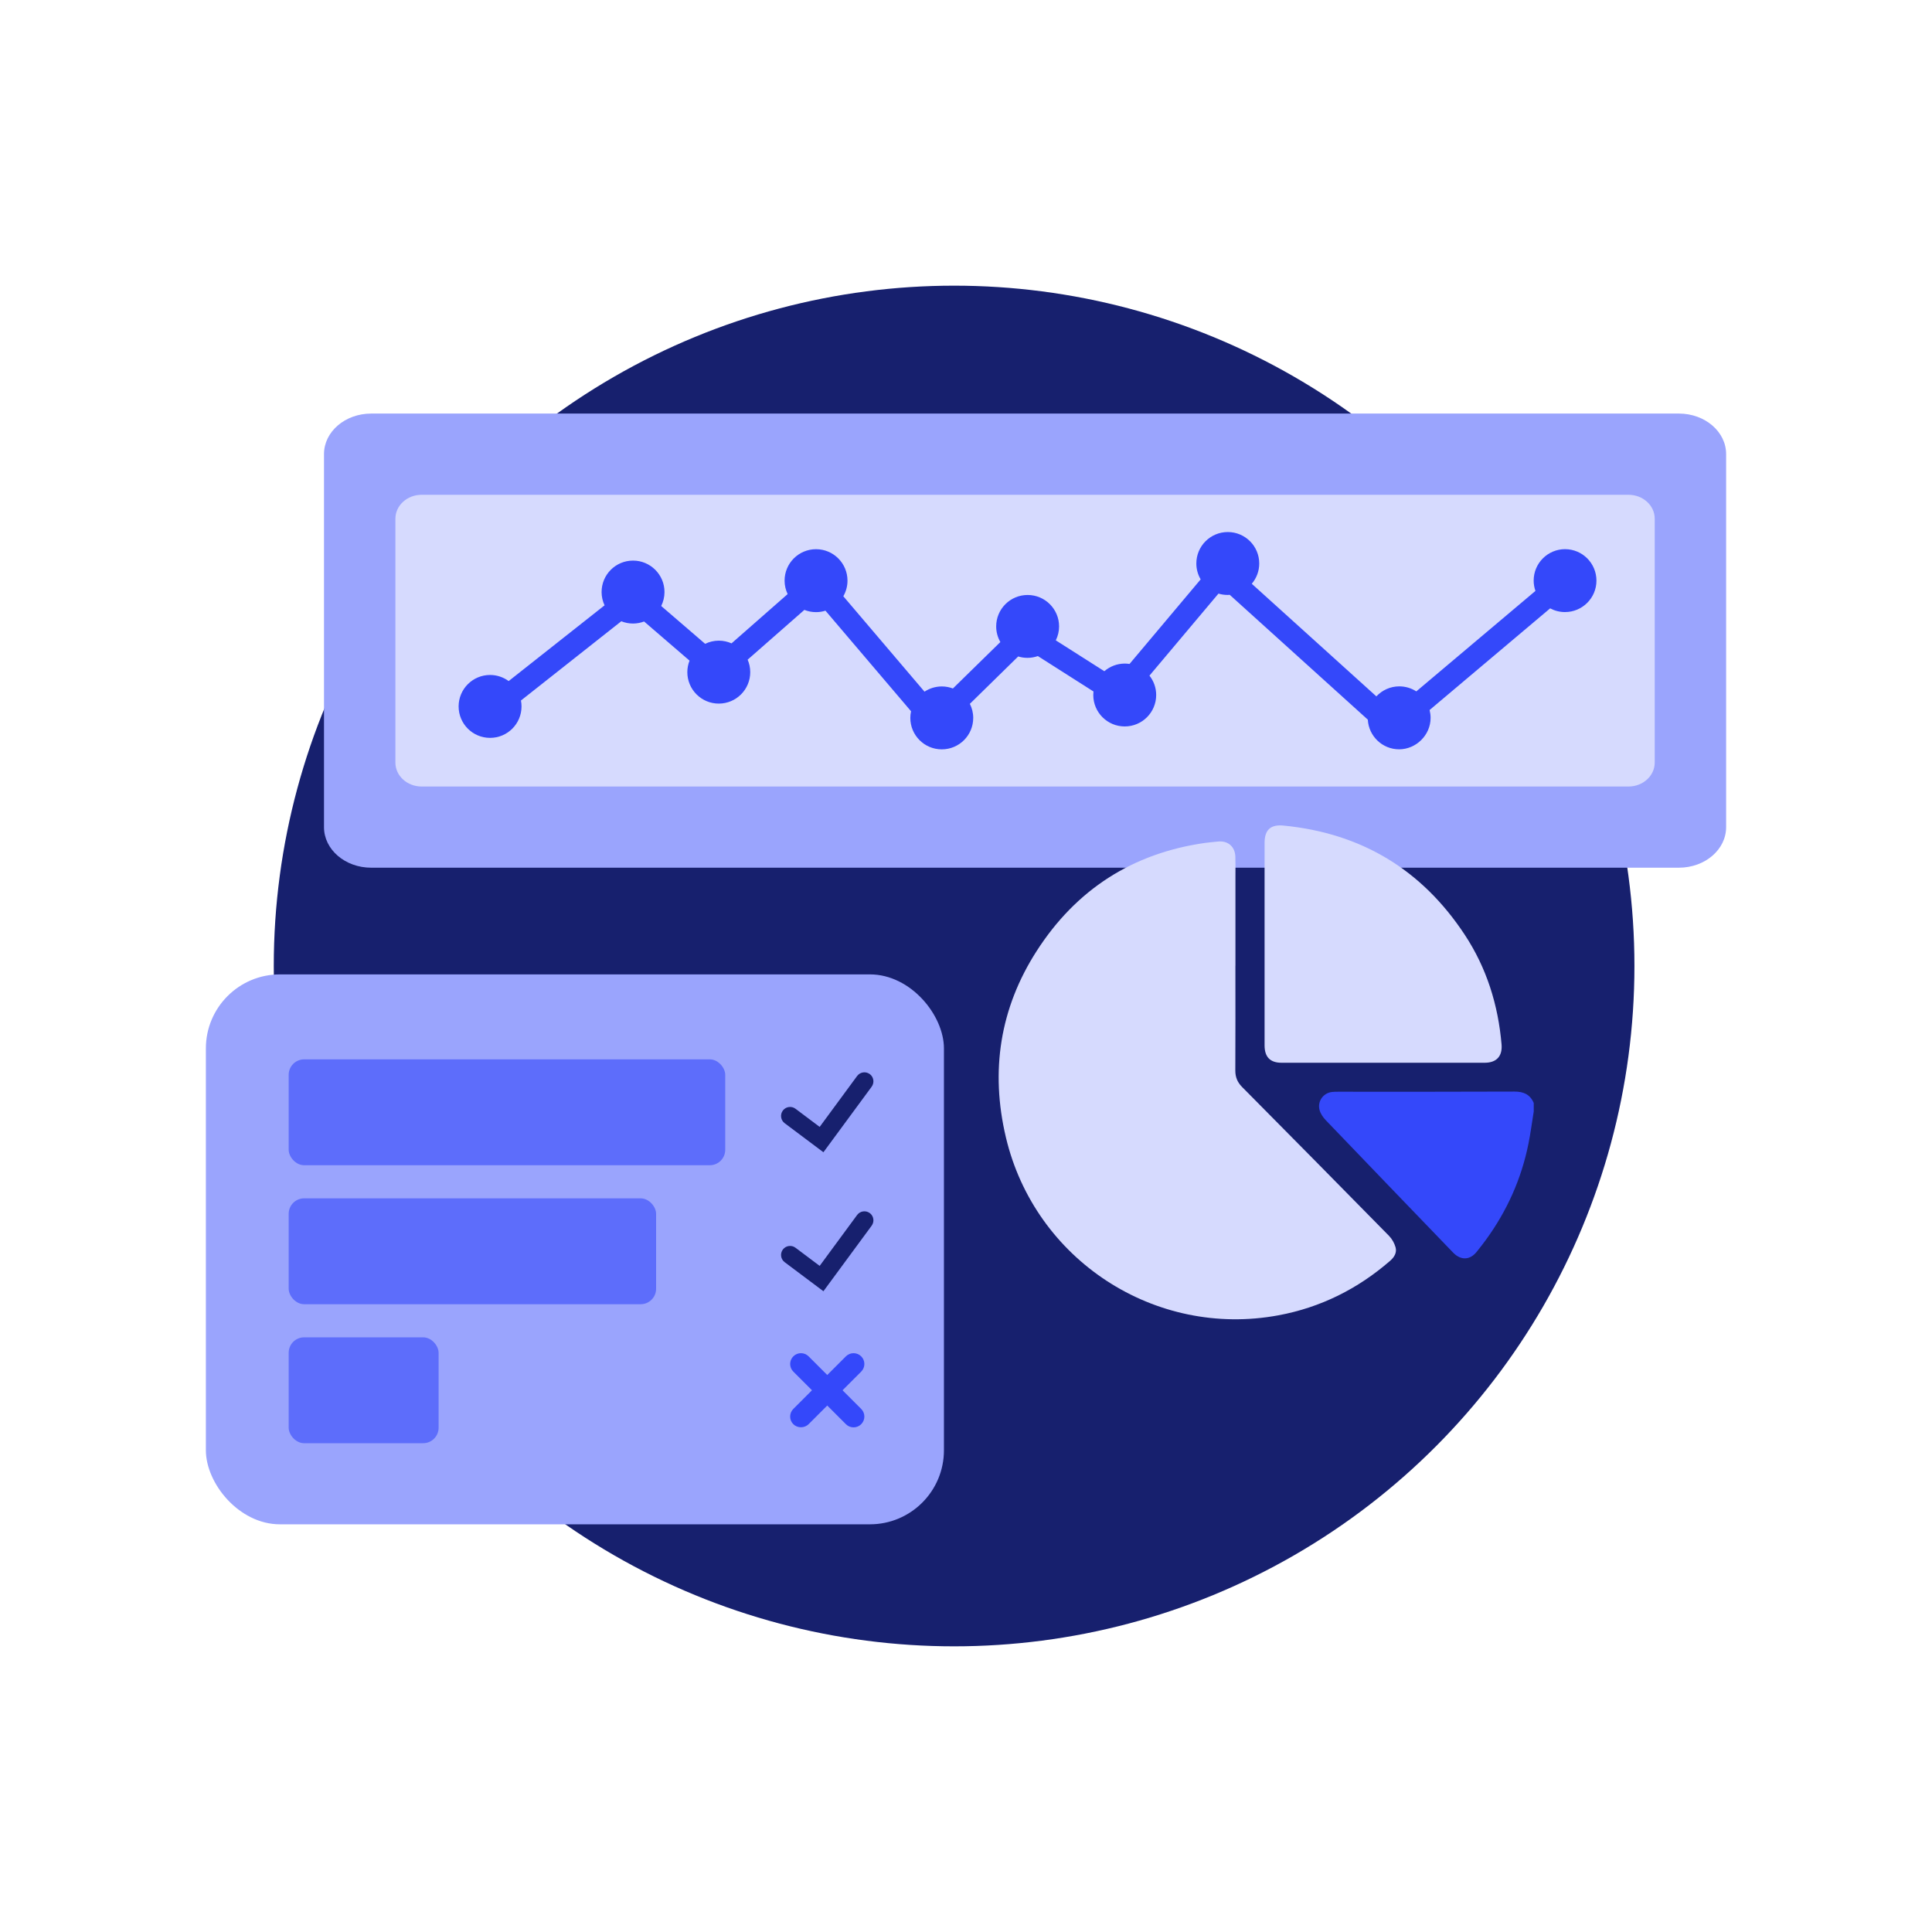 <?xml version="1.0" encoding="UTF-8"?>
<svg xmlns="http://www.w3.org/2000/svg" xmlns:xlink="http://www.w3.org/1999/xlink" id="Ebene_1" viewBox="0 0 500 500">
  <defs>
    <style>.cls-1{clip-path:url(#clippath);}.cls-2,.cls-3{fill:#d6dafe;}.cls-4{fill:#17206e;}.cls-5,.cls-6{fill:#9aa4fd;}.cls-7,.cls-8{fill:#3448fa;}.cls-9{fill:#5d6dfb;}.cls-10{clip-rule:evenodd;fill:none;}.cls-8,.cls-6,.cls-3{fill-rule:evenodd;}</style>
    <clipPath id="clippath">
      <path class="cls-10" d="M109.12,128.05H421.45c3.75,0,6.79,2.77,6.79,6.19v63.12c0,3.42-3.04,6.19-6.79,6.19H109.12c-3.75,0-6.79-2.77-6.79-6.19v-63.12c0-3.42,3.04-6.19,6.79-6.19Z"></path>
    </clipPath>
  </defs>
  <circle class="cls-4" cx="246.92" cy="250" r="176.07"></circle>
  <path class="cls-6" d="M96.07,107.03H434.5c6.75,0,12.22,4.7,12.22,10.49v96.55c0,5.8-5.47,10.49-12.22,10.49H96.07c-6.75,0-12.22-4.7-12.22-10.49V117.52c0-5.8,5.47-10.49,12.22-10.49Z"></path>
  <g class="cls-1">
    <rect class="cls-2" x="100.98" y="126.81" width="328.62" height="77.97"></rect>
  </g>
  <path class="cls-8" d="M405.05,142.12c-4.49,0-8.14,3.64-8.14,8.14,0,.94,.17,1.83,.46,2.67l-30.83,26c-1.27-.82-2.78-1.3-4.4-1.3-2.35,0-4.45,1-5.94,2.59l-32.24-29.14c1.2-1.42,1.93-3.25,1.93-5.25,0-4.49-3.64-8.14-8.14-8.14s-8.14,3.64-8.14,8.14c0,1.5,.41,2.9,1.12,4.11l-18.41,21.89c-.4-.06-.8-.1-1.21-.1-2.03,0-3.88,.75-5.31,1.98l-12.56-7.99c.54-1.09,.85-2.31,.85-3.6,0-4.49-3.64-8.14-8.14-8.14s-8.14,3.64-8.14,8.14c0,1.47,.4,2.85,1.08,4.04l-12.28,12.02c-.89-.34-1.85-.53-2.86-.53-1.66,0-3.2,.5-4.49,1.35l-21.01-24.69c.68-1.19,1.08-2.57,1.08-4.04,0-4.49-3.64-8.14-8.14-8.14s-8.14,3.64-8.14,8.14c0,1.25,.29,2.43,.79,3.48l-14.52,12.75c-1.01-.45-2.12-.7-3.29-.7-1.27,0-2.47,.3-3.54,.82l-11.37-9.79c.54-1.09,.85-2.31,.85-3.61,0-4.49-3.64-8.14-8.14-8.14s-8.14,3.64-8.14,8.14c0,1.23,.28,2.39,.77,3.44l-24.82,19.6c-1.35-.99-3.01-1.58-4.81-1.58-4.49,0-8.14,3.64-8.14,8.14s3.64,8.14,8.14,8.14,8.14-3.64,8.14-8.14c0-.52-.05-1.03-.15-1.53l25.97-20.51c.94,.38,1.96,.59,3.03,.59,1.01,0,1.97-.19,2.87-.53l11.76,10.13c-.36,.92-.57,1.93-.57,2.98,0,4.49,3.64,8.14,8.14,8.14s8.14-3.64,8.14-8.14c0-1.15-.24-2.24-.67-3.23l14.68-12.88c.93,.37,1.95,.58,3.01,.58,.86,0,1.68-.13,2.45-.38l22.15,26.03c-.12,.56-.19,1.13-.19,1.72,0,4.49,3.64,8.14,8.14,8.14s8.14-3.64,8.14-8.14c0-1.31-.32-2.55-.87-3.64l12.51-12.26c.76,.24,1.57,.36,2.41,.36,.94,0,1.84-.17,2.68-.46l14.39,9.16c-.03,.3-.05,.6-.05,.91,0,4.49,3.64,8.14,8.14,8.14s8.14-3.64,8.14-8.14c0-1.89-.65-3.63-1.74-5.01l17.86-21.23c.75,.23,1.55,.35,2.38,.35,.18,0,.36-.02,.54-.03l35.73,32.3c.24,4.28,3.77,7.68,8.11,7.68s8.14-3.64,8.14-8.14c0-.7-.1-1.38-.26-2.03l31.2-26.31c1.14,.61,2.45,.96,3.84,.96,4.49,0,8.14-3.64,8.14-8.14s-3.64-8.14-8.14-8.14Z"></path>
  <g>
    <rect class="cls-5" x="53.28" y="252.17" width="191.01" height="142.32" rx="19.16" ry="19.16"></rect>
    <rect class="cls-9" x="74.71" y="274.16" width="112.98" height="27.4" rx="4" ry="4"></rect>
    <rect class="cls-9" x="74.71" y="310.13" width="95.09" height="27.4" rx="4" ry="4"></rect>
    <rect class="cls-9" x="74.71" y="346.1" width="38.8" height="27.4" rx="4" ry="4"></rect>
    <path class="cls-7" d="M222.87,351.02c-1.09-1.09-2.86-1.09-3.95,0l-4.83,4.83-4.83-4.83c-1.09-1.09-2.86-1.09-3.95,0s-1.09,2.86,0,3.95l4.83,4.83-4.83,4.83c-.53,.53-.82,1.23-.82,1.98s.29,1.45,.82,1.97c1.06,1.06,2.89,1.06,3.95,0l4.83-4.83,4.83,4.83c.53,.53,1.23,.82,1.98,.82s1.45-.29,1.98-.82c1.09-1.09,1.09-2.86,0-3.95l-4.83-4.83,4.83-4.83c1.09-1.09,1.09-2.86,0-3.95Z"></path>
    <path class="cls-4" d="M225.09,313.94c-1.04-.76-2.5-.54-3.27,.5l-9.69,13.17-6.26-4.7c-.5-.37-1.11-.53-1.73-.44-.62,.09-1.16,.41-1.54,.91-.77,1.03-.56,2.5,.47,3.27l10.03,7.52,12.49-16.97c.76-1.04,.54-2.5-.5-3.27Z"></path>
    <path class="cls-4" d="M225.09,277.97c-1.04-.76-2.5-.54-3.27,.5l-9.69,13.17-6.26-4.7c-.5-.37-1.11-.53-1.73-.44-.62,.09-1.16,.41-1.54,.91-.77,1.03-.56,2.5,.47,3.27l10.03,7.52,12.49-16.97c.76-1.04,.54-2.5-.5-3.27Z"></path>
  </g>
  <g>
    <path class="cls-8" d="M396.92,287.7c-.44,2.75-.8,5.52-1.35,8.25-1.83,9.16-5.57,17.43-10.99,24.88-.79,1.08-1.61,2.14-2.45,3.18-1.69,2.08-3.96,2.2-5.89,.34-.16-.16-.32-.33-.48-.49-10.89-11.31-21.79-22.61-32.66-33.96-.7-.73-1.36-1.69-1.61-2.66-.58-2.22,.96-4.35,3.17-4.63,.53-.07,1.08-.07,1.62-.07,15.22,0,30.44,.03,45.67-.04,2.32,0,4.01,.7,4.98,2.95v2.25Z"></path>
    <path class="cls-3" d="M319.72,249.93c0,9.05,.03,18.1-.02,27.14,0,1.73,.56,3.04,1.76,4.25,12.69,12.81,25.37,25.63,38,38.5,.78,.79,1.41,1.9,1.71,2.98,.38,1.37-.32,2.55-1.4,3.49-8.4,7.3-18.03,12.09-28.9,14.11-31.97,5.94-63.05-14.35-70.55-46.07-4.06-17.16-1.54-33.4,7.95-48.18,10.23-15.95,24.86-25.34,43.57-28,1.12-.16,2.24-.24,3.36-.36,2.57-.27,4.41,1.29,4.51,3.9,.06,1.73,.02,3.47,.02,5.21,0,7.68,0,15.35,0,23.03h0Z"></path>
    <path class="cls-3" d="M327.27,244.08c0-8.64,0-17.27,0-25.91,0-3.39,1.53-4.84,4.91-4.51,20.11,1.96,35.78,11.38,46.9,28.26,5.66,8.59,8.64,18.13,9.52,28.36,.26,3.04-1.28,4.75-4.34,4.76-17.53,0-35.06,0-52.6,0-2.94,0-4.39-1.49-4.39-4.49,0-8.82,0-17.64,0-26.46"></path>
  </g>
</svg>
